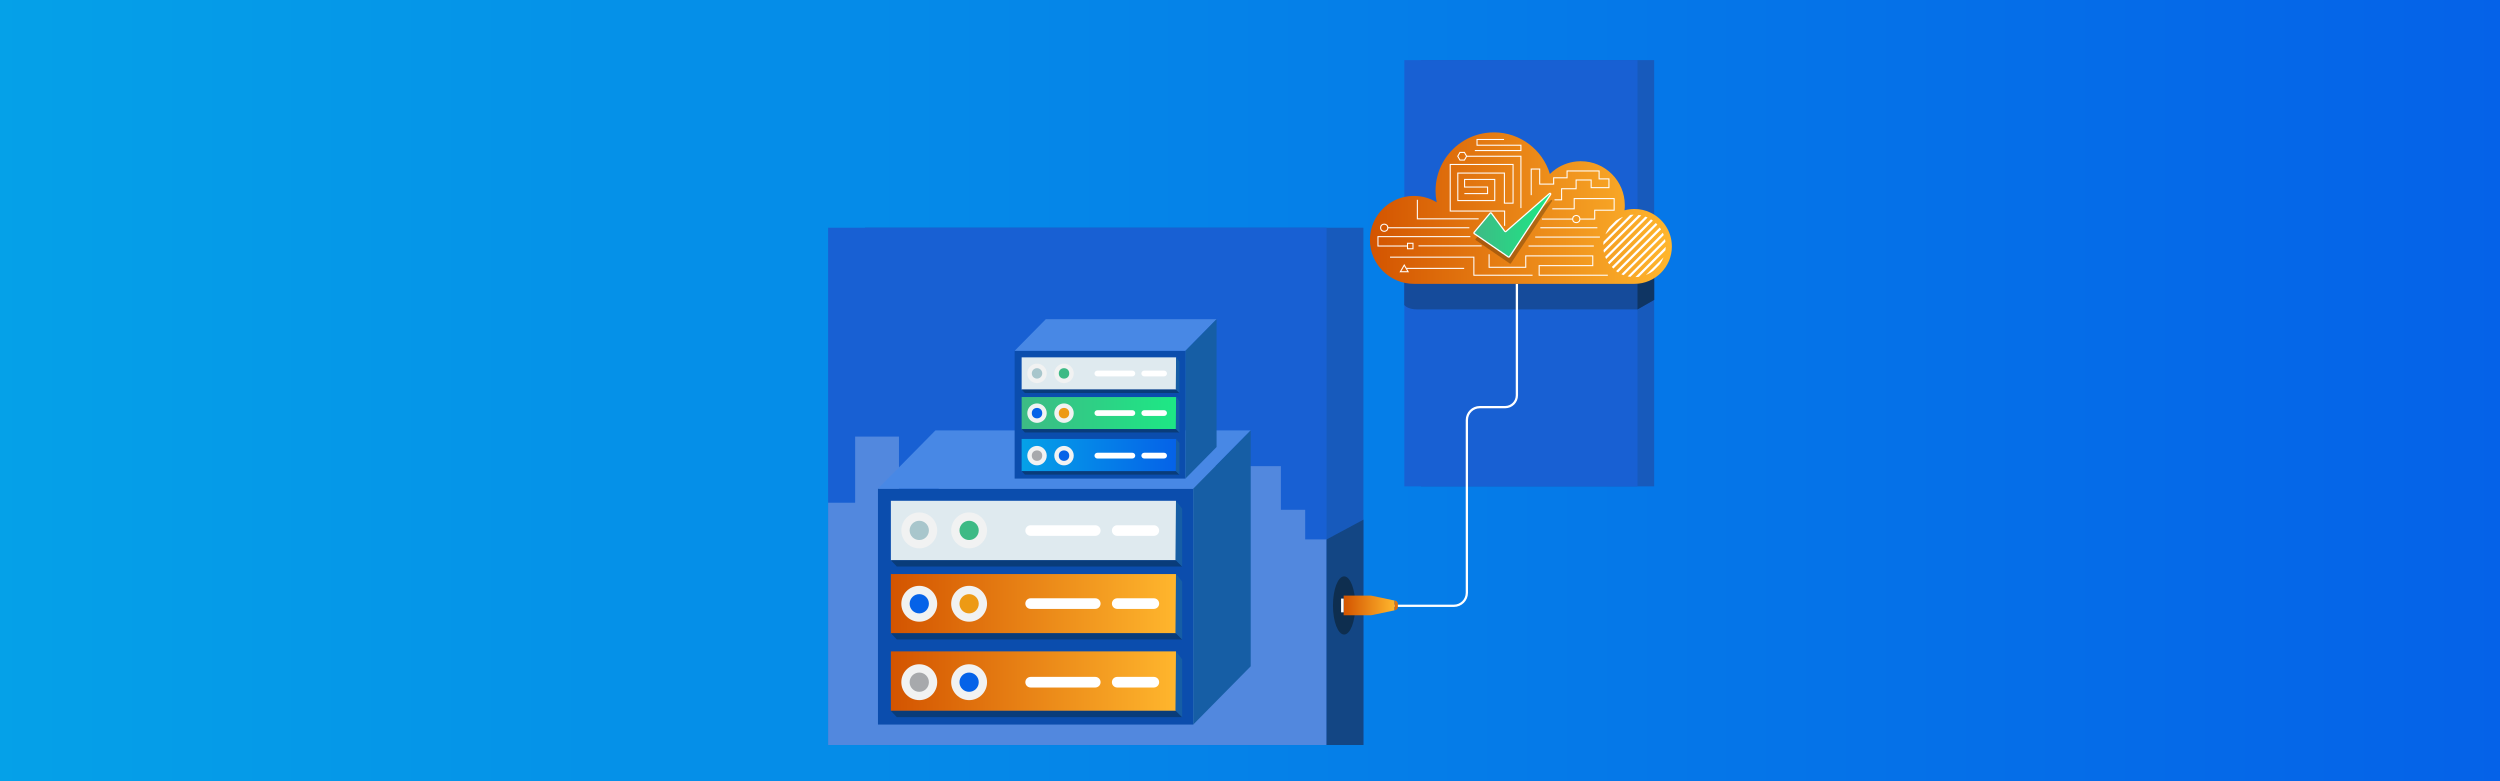 <?xml version="1.0" encoding="UTF-8"?>
<svg id="Layer_1" data-name="Layer 1" xmlns="http://www.w3.org/2000/svg" xmlns:xlink="http://www.w3.org/1999/xlink" viewBox="0 0 1920.32 600.09">
  <rect x="0" y="0" width="1920.32" height="600.09" fill="#808080" stroke="none"/>
  <defs>
    <style>
      .cls-1, .cls-2, .cls-3 {
        fill: none;
      }

      .cls-4 {
        fill: url(#linear-gradient-5);
        stroke-width: .98px;
      }

      .cls-4, .cls-2, .cls-3 {
        stroke: #fff;
        stroke-miterlimit: 10;
      }

      .cls-5 {
        fill: url(#linear-gradient);
      }

      .cls-6 {
        clip-path: url(#clippath);
      }

      .cls-2 {
        stroke-width: .81px;
      }

      .cls-7 {
        fill: #ed9a15;
      }

      .cls-8, .cls-9 {
        fill: #fff;
      }

      .cls-10 {
        fill: #f1f2f2;
      }

      .cls-11 {
        fill: #a8c6cc;
      }

      .cls-12 {
        fill: #a7a9ac;
      }

      .cls-13 {
        fill: #dfeaef;
      }

      .cls-14 {
        fill: #134684;
      }

      .cls-15 {
        fill: #165ea5;
      }

      .cls-16 {
        fill: #0b4dad;
      }

      .cls-17 {
        fill: #0562e8;
      }

      .cls-18 {
        fill: #154b9b;
      }

      .cls-19 {
        fill: #0e2e4f;
      }

      .cls-20 {
        fill: #0f3563;
      }

      .cls-21 {
        fill: #1860d3;
      }

      .cls-22 {
        fill: #175abc;
      }

      .cls-23 {
        fill: #093c7a;
      }

      .cls-24 {
        fill: #3dba85;
      }

      .cls-25 {
        fill: #4888e5;
      }

      .cls-26 {
        fill: url(#linear-gradient-8);
      }

      .cls-27 {
        fill: url(#linear-gradient-9);
      }

      .cls-28 {
        fill: url(#linear-gradient-3);
      }

      .cls-29 {
        fill: url(#linear-gradient-4);
      }

      .cls-30 {
        fill: url(#linear-gradient-2);
      }

      .cls-31 {
        fill: url(#linear-gradient-6);
      }

      .cls-32 {
        fill: url(#linear-gradient-7);
      }

      .cls-33, .cls-9 {
        opacity: .25;
      }

      .cls-3 {
        stroke-width: 1.75px;
      }
    </style>
    <linearGradient id="linear-gradient" x1="-5.76" y1="299.77" x2="1923.16" y2="299.77" gradientUnits="userSpaceOnUse">
      <stop offset="0" stop-color="#05a1e8"/>
      <stop offset="1" stop-color="#0562e8"/>
    </linearGradient>
    <linearGradient id="linear-gradient-2" x1="1032.09" y1="465.06" x2="1071.16" y2="465.06" gradientUnits="userSpaceOnUse">
      <stop offset="0" stop-color="#d35400"/>
      <stop offset="1" stop-color="#ffb62d"/>
    </linearGradient>
    <linearGradient id="linear-gradient-3" x1="1064.53" y1="473.21" x2="1090.96" y2="443.33" xlink:href="#linear-gradient-2"/>
    <linearGradient id="linear-gradient-4" x1="1052.29" y1="159.85" x2="1284.22" y2="159.85" xlink:href="#linear-gradient-2"/>
    <linearGradient id="linear-gradient-5" x1="1132.12" y1="173" x2="1191.19" y2="173" gradientUnits="userSpaceOnUse">
      <stop offset="0" stop-color="#3dba85"/>
      <stop offset="1" stop-color="#1de885"/>
    </linearGradient>
    <clipPath id="clippath">
      <circle class="cls-1" cx="1255.49" cy="188.87" r="24"/>
    </clipPath>
    <linearGradient id="linear-gradient-6" x1="987.58" y1="2277.25" x2="1206.58" y2="2277.25" gradientTransform="translate(-303.27 2741.02) scale(1 -1)" xlink:href="#linear-gradient-2"/>
    <linearGradient id="linear-gradient-7" x1="987.58" y1="2217.85" x2="1206.58" y2="2217.85" gradientTransform="translate(-303.27 2741.02) scale(1 -1)" xlink:href="#linear-gradient-2"/>
    <linearGradient id="linear-gradient-8" x1="1088.02" y1="2423.67" x2="1206.66" y2="2423.67" gradientTransform="translate(-303.27 2741.02) scale(1 -1)" xlink:href="#linear-gradient-5"/>
    <linearGradient id="linear-gradient-9" x1="1088.02" y1="2391.49" x2="1206.66" y2="2391.49" gradientTransform="translate(-303.27 2741.02) scale(1 -1)" gradientUnits="userSpaceOnUse">
      <stop offset="0" stop-color="#05a1e8"/>
      <stop offset="1" stop-color="#0562e8"/>
    </linearGradient>
  </defs>
  <rect class="cls-5" x="-5.76" y="-4.13" width="1928.92" height="607.8"/>
  <g>
    <rect class="cls-22" x="1091.51" y="46.18" width="179.1" height="327.42"/>
    <rect class="cls-21" x="1078.71" y="46.18" width="179.1" height="327.42"/>
    <path class="cls-18" d="M1078.64,234.24s2.25,3.43,10.08,3.43h169.09l12.81-7.32v-32.12h-191.98v36.01Z"/>
    <rect class="cls-22" x="664.37" y="174.92" width="382.9" height="397.35"/>
    <rect class="cls-21" x="636.1" y="174.92" width="382.9" height="397.35"/>
    <path class="cls-9" d="M636.1,386.18h20.75v-50.8h33.67v51.05h19.34l28.38-28.38h245.64v33.56h18.67v22.74h16.47v157.92h-382.9s0-189.05,0-186.1Z"/>
    <path class="cls-3" d="M1061.32,465.33h55.46c5.5,0,9.96-4.46,9.96-9.96v-132.68c0-5.5,4.46-9.96,9.96-9.96h19.42c5,0,9.05-4.05,9.05-9.05v-85.64"/>
    <polygon class="cls-14" points="1019 414.36 1047.27 399.17 1047.27 572.27 1019 572.27 1019 414.36"/>
    <ellipse class="cls-19" cx="1032.46" cy="465.07" rx="8.58" ry="22.35"/>
    <g>
      <polygon class="cls-30" points="1071.16 461.29 1071.16 468.83 1053.21 472.6 1032.09 472.6 1032.09 457.52 1053.21 457.52 1071.16 461.29"/>
      <rect class="cls-8" x="1030.12" y="459.79" width="1.97" height="10.56"/>
      <path class="cls-28" d="M1071.16,461.29h.07c1.4,0,2.53,1.13,2.53,2.53v2.42c0,1.4-1.13,2.53-2.53,2.53h-.07v-7.48h0Z"/>
    </g>
    <polygon class="cls-20" points="1257.81 237.67 1257.81 212.88 1270.61 204.9 1270.61 230.35 1257.81 237.67"/>
    <g>
      <path class="cls-29" d="M1284.22,189.28c0,15.88-12.87,28.75-28.75,28.75h-169.4c-18.66,0-33.79-15.13-33.79-33.76,0-12.33,6.62-23.13,16.52-29.04,5.04-3.02,10.95-4.74,17.27-4.74s12.38,1.78,17.49,4.89c-.58-2.87-.88-5.81-.88-8.85,0-15.57,7.95-29.31,20.02-37.36,5.47-3.65,11.8-6.11,18.61-7.05,2.04-.29,4.11-.44,6.23-.44,20.29,0,37.44,13.48,42.98,31.96,1.44-1.44,3.02-2.75,4.69-3.89,5.3-3.62,11.68-5.81,18.58-5.91h.51c18.63,0,33.76,15.13,33.76,33.79,0,1.31-.07,2.63-.22,3.92,2.41-.66,4.96-1.02,7.61-1.02,4.38,0,8.54,.97,12.24,2.75,9.78,4.6,16.52,14.52,16.52,26.03Z"/>
      <path class="cls-33" d="M1145.8,168.72l-12.4,14.87c-.22,.26-.16,.65,.12,.84l26.26,18.02c.27,.18,.63,.11,.81-.16l31.65-47.9c.37-.56-.35-1.19-.86-.75l-33.48,29.22c-.25,.22-.64,.18-.84-.09l-10.35-14.02c-.22-.3-.67-.31-.91-.03Z"/>
      <path class="cls-4" d="M1144.65,163.69l-12.4,14.87c-.22,.26-.16,.65,.12,.84l26.26,18.02c.27,.18,.63,.11,.81-.16l31.65-47.9c.37-.56-.35-1.19-.86-.75l-33.48,29.22c-.25,.22-.64,.18-.84-.09l-10.35-14.02c-.22-.3-.67-.31-.91-.03Z"/>
      <g class="cls-6">
        <rect class="cls-8" x="1238.94" y="147.75" width="1.73" height="48.91" transform="translate(484.9 -826.24) rotate(45)"/>
        <rect class="cls-8" x="1242.18" y="150.99" width="1.73" height="48.91" transform="translate(488.13 -827.58) rotate(45)"/>
        <rect class="cls-8" x="1245.41" y="154.22" width="1.73" height="48.91" transform="translate(491.37 -828.92) rotate(45)"/>
        <rect class="cls-8" x="1248.65" y="157.46" width="1.73" height="48.91" transform="translate(494.61 -830.26) rotate(45)"/>
        <rect class="cls-8" x="1251.88" y="160.7" width="1.73" height="48.91" transform="translate(497.84 -831.6) rotate(45)"/>
        <rect class="cls-8" x="1255.12" y="163.93" width="1.73" height="48.91" transform="translate(501.08 -832.94) rotate(45)"/>
        <rect class="cls-8" x="1258.36" y="167.17" width="1.73" height="48.91" transform="translate(504.32 -834.28) rotate(45)"/>
        <rect class="cls-8" x="1261.59" y="170.4" width="1.73" height="48.91" transform="translate(507.55 -835.62) rotate(45)"/>
        <rect class="cls-8" x="1264.83" y="173.64" width="1.73" height="48.91" transform="translate(510.79 -836.96) rotate(45)"/>
        <rect class="cls-8" x="1268.07" y="176.88" width="1.73" height="48.91" transform="translate(514.03 -838.3) rotate(45)"/>
        <rect class="cls-8" x="1271.3" y="180.11" width="1.73" height="48.91" transform="translate(517.26 -839.64) rotate(45)"/>
        <rect class="cls-8" x="1274.54" y="183.35" width="1.73" height="48.91" transform="translate(520.5 -840.98) rotate(45)"/>
      </g>
      <polyline class="cls-2" points="1126.55 120.02 1168.26 120.02 1168.26 159.85"/>
      <polyline class="cls-2" points="1155.73 173.47 1155.73 162.11 1113.95 162.11 1113.95 126.32 1162.23 126.32 1162.23 156.05 1155.57 156.05 1155.57 132.94 1119.78 132.94 1119.78 154.07 1148.16 154.07 1148.16 137.83 1124.98 137.83 1124.98 143.67 1142.64 143.67 1142.64 148.71 1124.82 148.71"/>
      <polyline class="cls-2" points="1129.4 181.77 1058.45 181.77 1058.45 188.97 1081.31 188.97"/>
      <polyline class="cls-2" points="1088.72 153.49 1088.72 168.1 1135.81 168.1"/>
      <line class="cls-2" x1="1128.66" y1="174.94" x2="1066.02" y2="174.94"/>
      <circle class="cls-2" cx="1063.26" cy="174.94" r="2.76"/>
      <circle class="cls-2" cx="1210.78" cy="168.27" r="2.76"/>
      <rect class="cls-2" x="1081.15" y="186.87" width="4.2" height="4.2"/>
      <polygon class="cls-2" points="1124.85 117.07 1121.44 117.07 1119.74 120.02 1121.44 122.96 1124.85 122.96 1126.55 120.02 1124.85 117.07"/>
      <polygon class="cls-2" points="1078.64 203.6 1075.69 208.71 1081.59 208.71 1078.64 203.6"/>
      <polyline class="cls-2" points="1155.3 107.14 1134.55 107.14 1134.55 111.55 1168.26 111.55 1168.26 115.65 1132.87 115.65"/>
      <line class="cls-2" x1="1089.56" y1="188.87" x2="1138.09" y2="188.87"/>
      <polyline class="cls-2" points="1176.17 149.89 1176.17 129.84 1182.69 129.84 1182.69 141.41 1193.41 141.41 1193.41 136.57 1203.71 136.57 1203.71 131.32 1228.31 131.32 1228.31 137.41 1235.87 137.41 1235.87 144.14 1222.21 144.14 1222.21 138.25 1210.65 138.25 1210.65 144.98 1199.51 144.98 1199.51 153.49 1194.04 153.49"/>
      <line class="cls-2" x1="1208.02" y1="168.27" x2="1184.37" y2="168.27"/>
      <polyline class="cls-2" points="1192.34 160.41 1209.18 160.41 1209.18 152.55 1239.87 152.55 1239.87 161.47 1224.94 161.47 1224.94 168.27 1213.54 168.27"/>
      <line class="cls-2" x1="1228.94" y1="182.1" x2="1179.22" y2="182.1"/>
      <line class="cls-2" x1="1224.27" y1="188.97" x2="1174.1" y2="188.97"/>
      <line class="cls-2" x1="1183.16" y1="174.94" x2="1226.99" y2="174.94"/>
      <polyline class="cls-2" points="1143.82 195.3 1143.82 205.31 1171.97 205.31 1171.97 196.56 1223.45 196.56 1223.45 204.05 1182.27 204.05 1182.27 211.41 1235.03 211.41"/>
      <polyline class="cls-2" points="1177.22 211.41 1132.12 211.41 1132.12 197.53 1067.7 197.53"/>
      <line class="cls-2" x1="1124.67" y1="206.15" x2="1080.1" y2="206.15"/>
    </g>
    <g>
      <rect class="cls-16" x="674.39" y="375.36" width="242.17" height="181.19"/>
      <polygon class="cls-25" points="916.56 375.36 674.39 375.36 718.53 330.6 960.71 330.6 916.56 375.36"/>
      <polygon class="cls-15" points="960.71 511.79 916.56 556.55 916.56 375.36 960.71 330.6 960.71 511.79"/>
      <g>
        <g>
          <rect class="cls-31" x="684.31" y="440.94" width="219" height="45.66"/>
          <rect class="cls-32" x="684.31" y="500.34" width="219" height="45.66"/>
          <rect class="cls-13" x="684.31" y="384.68" width="219" height="45.66"/>
          <circle class="cls-10" cx="706.11" cy="463.77" r="13.78"/>
          <circle class="cls-10" cx="744.4" cy="463.77" r="13.78"/>
          <circle class="cls-10" cx="706.11" cy="524.01" r="13.78"/>
          <path class="cls-10" d="M744.4,510.23c7.61,0,13.78,6.17,13.78,13.78s-6.17,13.78-13.78,13.78c-7.61,0-13.78-6.17-13.78-13.78s6.17-13.78,13.78-13.78Z"/>
          <path class="cls-10" d="M706.11,393.63c7.61,0,13.78,6.17,13.78,13.78s-6.17,13.78-13.78,13.78c-7.61,0-13.78-6.17-13.78-13.78s6.17-13.78,13.78-13.78Z"/>
          <path class="cls-10" d="M744.4,393.63c7.61,0,13.78,6.17,13.78,13.78s-6.17,13.78-13.78,13.78c-7.61,0-13.78-6.17-13.78-13.78s6.17-13.78,13.78-13.78Z"/>
          <circle class="cls-17" cx="706.11" cy="463.77" r="7.4"/>
          <circle class="cls-7" cx="744.4" cy="463.77" r="7.4"/>
          <circle class="cls-12" cx="706.11" cy="524.01" r="7.4"/>
          <path class="cls-11" d="M706.11,400.01c4.09,0,7.4,3.31,7.4,7.4s-3.31,7.4-7.4,7.4c-4.09,0-7.4-3.31-7.4-7.4s3.31-7.4,7.4-7.4Z"/>
          <circle class="cls-17" cx="744.4" cy="524.01" r="7.4"/>
          <circle class="cls-24" cx="744.4" cy="407.41" r="7.4"/>
          <path class="cls-8" d="M791.67,459.56h49.65c2.25,0,4.07,1.83,4.07,4.08h0c0,2.25-1.82,4.07-4.07,4.08h-49.65c-2.25,0-4.08-1.83-4.08-4.08h0c0-2.25,1.82-4.08,4.07-4.09h.01Z"/>
          <path class="cls-8" d="M791.67,519.94h49.65c2.25,0,4.07,1.83,4.07,4.08h0c0,2.25-1.82,4.07-4.07,4.08h-49.65c-2.25,0-4.08-1.83-4.08-4.08h0c0-2.25,1.83-4.08,4.08-4.08Z"/>
          <path class="cls-8" d="M858.16,519.94h28.15c2.25,0,4.07,1.83,4.07,4.08h0c0,2.25-1.82,4.07-4.07,4.08h-28.15c-2.25,0-4.08-1.83-4.08-4.08h0c0-2.25,1.83-4.08,4.08-4.08Z"/>
          <path class="cls-8" d="M858.16,459.56h28.15c2.25,0,4.07,1.83,4.07,4.08h0c0,2.25-1.82,4.07-4.07,4.08h-28.15c-2.25-.01-4.07-1.83-4.08-4.08h0c0-2.25,1.83-4.07,4.08-4.08Z"/>
          <path class="cls-8" d="M858.16,403.45h28.15c2.25,0,4.07,1.83,4.07,4.08h0c0,2.25-1.81,4.07-4.06,4.08,0,0,0,0-.01,0h-28.15c-2.25,0-4.08-1.83-4.08-4.08h0c0-2.25,1.83-4.08,4.08-4.08Z"/>
          <path class="cls-8" d="M791.67,403.45h49.65c2.25,0,4.07,1.83,4.07,4.08h0c0,2.25-1.81,4.07-4.06,4.08,0,0,0,0-.01,0h-49.65c-2.25,0-4.07-1.82-4.08-4.07h0c0-2.25,1.82-4.08,4.07-4.09,0,0,0,0,.01,0Z"/>
        </g>
        <polygon class="cls-23" points="684.31 430.34 688.87 435.16 908.04 435.16 903.31 430.34 684.31 430.34"/>
        <polygon class="cls-15" points="903.31 384.68 908.04 390.76 908.04 435.16 902.9 430.01 903.31 384.68"/>
        <polygon class="cls-23" points="684.31 486.38 688.87 491.19 908.04 491.19 903.31 486.38 684.31 486.38"/>
        <polygon class="cls-15" points="903.31 440.71 908.04 446.79 908.04 491.19 902.9 486.05 903.31 440.71"/>
        <polygon class="cls-23" points="684.31 546.03 688.87 550.85 908.04 550.85 903.31 546.03 684.31 546.03"/>
        <polygon class="cls-15" points="903.31 500.37 908.04 506.45 908.04 550.85 902.9 545.71 903.31 500.37"/>
      </g>
    </g>
    <g>
      <rect class="cls-16" x="779.37" y="269.46" width="131.19" height="98.16"/>
      <polygon class="cls-25" points="910.57 269.46 779.37 269.46 803.29 245.21 934.48 245.21 910.57 269.46"/>
      <polygon class="cls-15" points="934.48 343.37 910.57 367.61 910.57 269.46 934.48 245.21 934.48 343.37"/>
      <g>
        <g>
          <rect class="cls-26" x="784.75" y="304.98" width="118.64" height="24.74"/>
          <rect class="cls-27" x="784.75" y="337.17" width="118.64" height="24.74"/>
          <rect class="cls-13" x="784.75" y="274.5" width="118.64" height="24.74"/>
          <circle class="cls-10" cx="796.56" cy="317.35" r="7.47"/>
          <circle class="cls-10" cx="817.3" cy="317.35" r="7.47"/>
          <circle class="cls-10" cx="796.56" cy="349.99" r="7.47"/>
          <path class="cls-10" d="M817.3,342.52c4.12,0,7.47,3.34,7.47,7.47s-3.34,7.47-7.47,7.47c-4.12,0-7.47-3.34-7.47-7.47s3.34-7.47,7.47-7.47Z"/>
          <path class="cls-10" d="M796.56,279.35c4.12,0,7.47,3.34,7.47,7.47s-3.34,7.47-7.47,7.47c-4.12,0-7.47-3.34-7.47-7.47s3.34-7.47,7.47-7.47Z"/>
          <path class="cls-10" d="M817.3,279.35c4.12,0,7.47,3.34,7.47,7.47s-3.34,7.47-7.47,7.47c-4.12,0-7.47-3.34-7.47-7.47s3.34-7.47,7.47-7.47Z"/>
          <circle class="cls-17" cx="796.56" cy="317.35" r="4.01"/>
          <circle class="cls-7" cx="817.3" cy="317.35" r="4.01"/>
          <circle class="cls-12" cx="796.56" cy="349.99" r="4.01"/>
          <path class="cls-11" d="M796.56,282.81c2.21,0,4.01,1.8,4.01,4.01s-1.8,4.01-4.01,4.01c-2.21,0-4.01-1.8-4.01-4.01s1.8-4.01,4.01-4.01Z"/>
          <circle class="cls-17" cx="817.3" cy="349.99" r="4.01"/>
          <circle class="cls-24" cx="817.3" cy="286.82" r="4.01"/>
          <path class="cls-8" d="M842.91,315.08h26.9c1.22,0,2.2,.99,2.2,2.21h0c0,1.22-.99,2.21-2.2,2.21h-26.9c-1.22,0-2.21-.99-2.21-2.21h0c0-1.22,.98-2.21,2.2-2.21h0Z"/>
          <path class="cls-8" d="M842.91,347.78h26.9c1.22,0,2.2,.99,2.2,2.21h0c0,1.22-.99,2.21-2.2,2.21h-26.9c-1.22,0-2.21-.99-2.21-2.21h0c0-1.22,.99-2.21,2.21-2.21Z"/>
          <path class="cls-8" d="M878.93,347.78h15.25c1.22,0,2.2,.99,2.2,2.21h0c0,1.22-.99,2.21-2.2,2.21h-15.25c-1.22,0-2.21-.99-2.21-2.21h0c0-1.22,.99-2.21,2.21-2.21Z"/>
          <path class="cls-8" d="M878.93,315.08h15.25c1.22,0,2.2,.99,2.2,2.21h0c0,1.22-.99,2.21-2.2,2.21h-15.25c-1.22,0-2.2-.99-2.21-2.21h0c0-1.22,.99-2.21,2.21-2.21Z"/>
          <path class="cls-8" d="M878.93,284.68h15.25c1.22,0,2.2,.99,2.2,2.21h0c0,1.22-.98,2.21-2.2,2.21,0,0,0,0,0,0h-15.25c-1.22,0-2.21-.99-2.21-2.21h0c0-1.22,.99-2.21,2.21-2.21Z"/>
          <path class="cls-8" d="M842.91,284.68h26.9c1.22,0,2.2,.99,2.2,2.21h0c0,1.22-.98,2.21-2.2,2.21,0,0,0,0,0,0h-26.9c-1.22,0-2.21-.99-2.21-2.2h0c0-1.22,.98-2.21,2.2-2.21,0,0,0,0,0,0Z"/>
        </g>
        <polygon class="cls-23" points="784.75 299.24 787.22 301.85 905.95 301.85 903.39 299.24 784.75 299.24"/>
        <polygon class="cls-15" points="903.39 274.5 905.95 277.8 905.95 301.85 903.16 299.07 903.39 274.5"/>
        <polygon class="cls-23" points="784.75 329.6 787.22 332.21 905.95 332.21 903.39 329.6 784.75 329.6"/>
        <polygon class="cls-15" points="903.39 304.86 905.95 308.16 905.95 332.21 903.16 329.42 903.39 304.86"/>
        <polygon class="cls-23" points="784.75 361.92 787.22 364.53 905.95 364.53 903.39 361.92 784.75 361.92"/>
        <polygon class="cls-15" points="903.39 337.18 905.95 340.48 905.95 364.53 903.16 361.74 903.39 337.18"/>
      </g>
    </g>
  </g>
</svg>